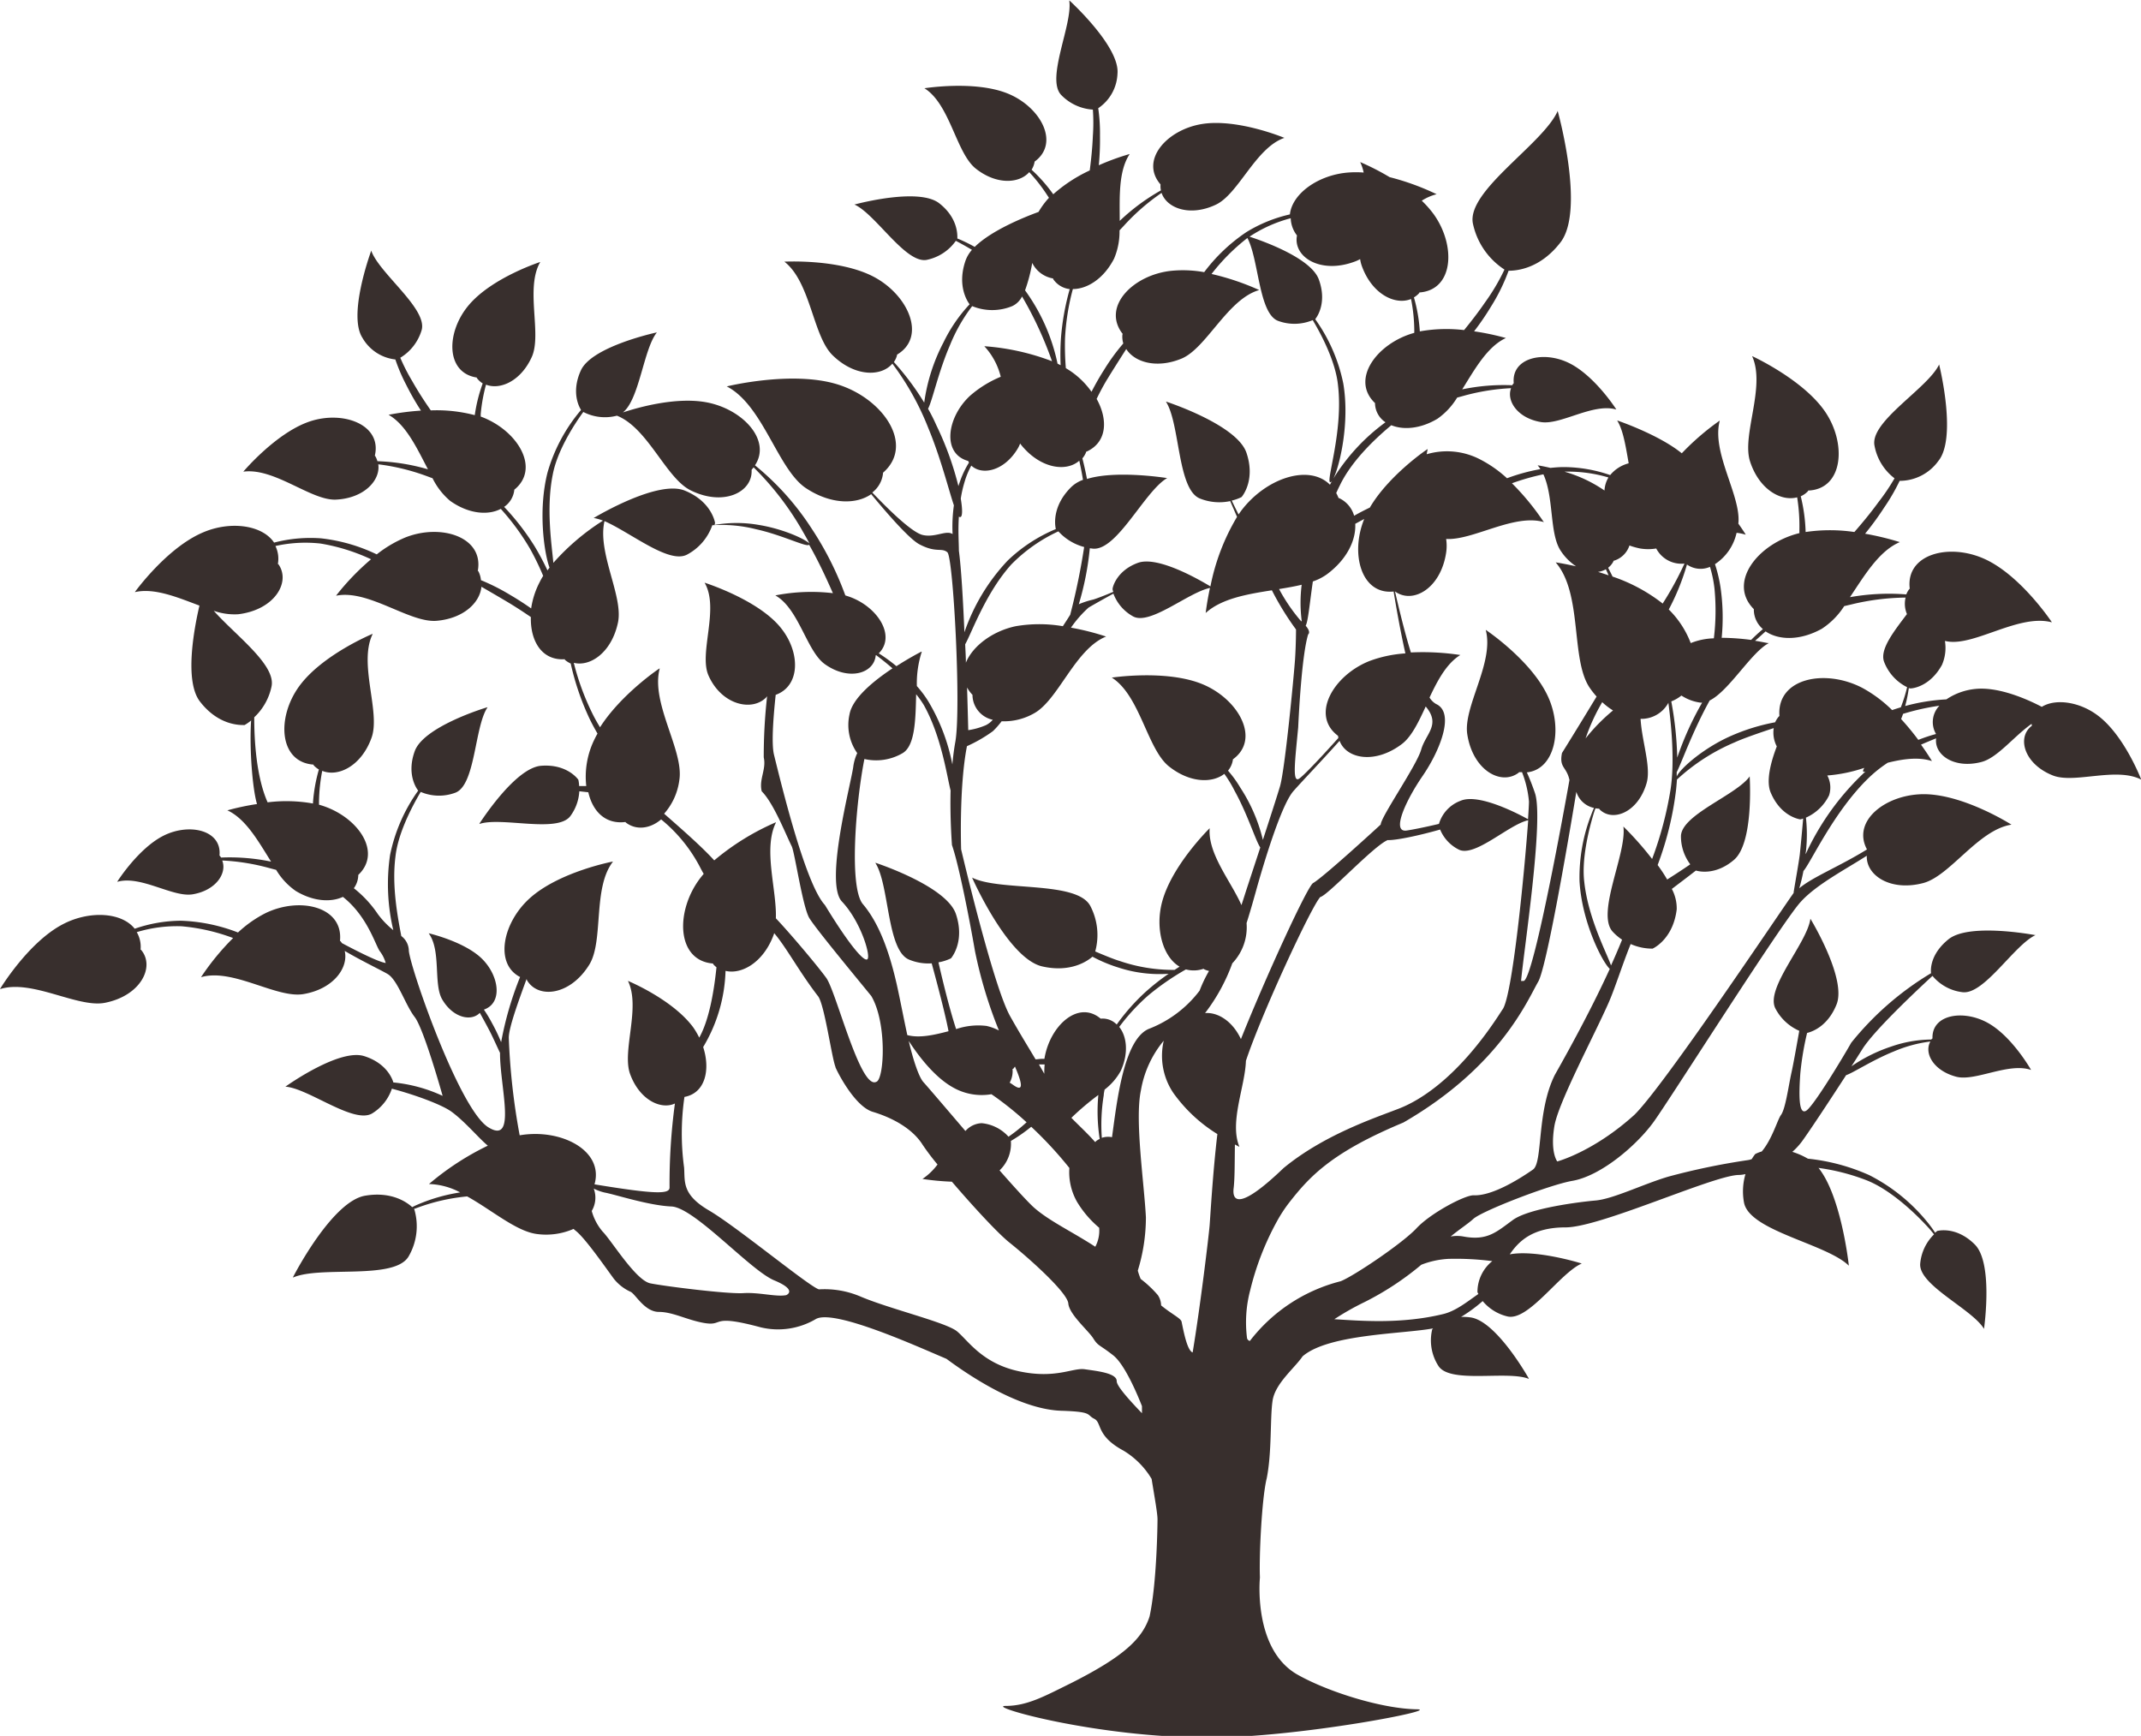 <svg xmlns="http://www.w3.org/2000/svg" viewBox="0 0 363.7 294.87"><defs><style>.cls-1{fill:#382f2d;}</style></defs><title>tree</title><g id="Layer_2" data-name="Layer 2"><g id="Layer_1-2" data-name="Layer 1"><path class="cls-1" d="M356.44,121.6c-3.09-2.38-7.23-3-9.59-1.53-2.27-1.19-6.35-3-10-3.09a10.67,10.67,0,0,0-6.21,1.82,32.85,32.85,0,0,0-7,1.13,25.17,25.17,0,0,0,.62-3.06l.18.07h.09c.55,0,3.4-.43,5.36-4a7.21,7.21,0,0,0,.5-4.06l.52.09c4.66.71,12.08-4.71,17.59-3.27l.06,0s-5.19-7.84-11.3-10.69-13.58-.91-12.84,5h0l-.08.05a3.58,3.58,0,0,0-.51.91,37.8,37.8,0,0,0-9.57.47c2.43-3.62,4.9-7.83,8.44-9.34l.07,0a48,48,0,0,0-5.94-1.44,50.19,50.19,0,0,0,3.28-4.5,33.26,33.26,0,0,0,2.59-4.48,8.11,8.11,0,0,0,6.57-3.37c3.09-3.77.42-15.24.15-16.33l0-.09c-1.9,4.06-11.74,9.64-11,13.76a9,9,0,0,0,3.41,5.6,35,35,0,0,1-2.75,4.07c-1.32,1.82-2.74,3.53-4.07,5.05a28.36,28.36,0,0,0-8.28,0h0a28.67,28.67,0,0,0-.83-6.07,3.66,3.66,0,0,0,1.24-.88.25.25,0,0,0,0-.09v0c6-.22,6.61-8,2.87-13.44s-12.35-9.39-12.35-9.39a.17.17,0,0,0,0,.05c2.31,5.19-1.82,13.37-.37,17.84,1.53,4.71,5.2,6.83,8,6.09a31.19,31.19,0,0,1,.38,5.6v.48c-7,1.71-12.27,8.36-7.74,12.91v0a.69.69,0,0,1,0,.1,4.35,4.35,0,0,0,1.54,3.29c-.68.58-1.36,1.2-2,1.84a39.85,39.85,0,0,0-5-.36,35.86,35.86,0,0,0-.19-8.51,24.57,24.57,0,0,0-.95-4,8.54,8.54,0,0,0,3.67-5.32,7.43,7.43,0,0,1,1.49.3l.06,0s-.45-.75-1.25-1.86c.52-4.69-4.58-12-3.17-17.44,0,0,0,0,0-.06A43.25,43.25,0,0,0,285.69,77c-3.68-3-10.1-5.28-10.89-5.55l-.08,0c1,1.54,1.45,4.38,1.95,7.25a6,6,0,0,0-3.14,2,24.48,24.48,0,0,0-7.85-1.36c-.77,0-1.54.06-2.3.14-1.31-.31-2.18-.44-2.18-.44l0,0a5.13,5.13,0,0,1,.47.65A32.05,32.05,0,0,0,256,81.24,20.72,20.72,0,0,0,251.36,78a12.18,12.18,0,0,0-9-.84,7.73,7.73,0,0,1,.16-.81s0,0,0-.06-6.6,4.43-9.82,9.93l0,0c-.88.42-1.79.89-2.67,1.39a4.73,4.73,0,0,0-2.56-3h-.08a6.81,6.81,0,0,0-.4-.86c.2-.44.4-.88.62-1.31,1.88-3.91,5.56-7.57,8.74-10.21,2,.82,4.89.66,7.84-1.1a11.92,11.92,0,0,0,3.34-3.59l1.06-.29a36.55,36.55,0,0,1,8.1-1.31c-.81,2.16,1.1,5.08,5.05,5.75,3.36.57,8.81-3.26,12.78-2.14h.05s-3.66-5.74-8.05-7.89-9.83-.84-9.37,3.47h0l-.06,0a3.28,3.28,0,0,0-.2.31,34.67,34.67,0,0,0-8.5.7c2.1-3.35,4.23-7.24,7.4-8.71l.06,0a42.81,42.81,0,0,0-5.44-1.15,45,45,0,0,0,2.86-4.18,32.19,32.19,0,0,0,3-6.11c1.3,0,5.34-.28,8.84-4.85,4-5.26-.07-20.73-.48-22.21l0-.12c-2.42,5.61-15.55,13.6-14.42,19.17a12.37,12.37,0,0,0,5.36,7.81,35,35,0,0,1-3.31,5.59c-1.15,1.68-2.39,3.27-3.55,4.69a25.66,25.66,0,0,0-7.52.22h0a26.63,26.63,0,0,0-1-5.77,4,4,0,0,0,.91-.75.32.32,0,0,0,0-.09v0c5.87-.4,6.27-8,2.42-13.33a17.68,17.68,0,0,0-2-2.26A8.72,8.72,0,0,1,244,33h.06a42.6,42.6,0,0,0-8-2.91,42,42,0,0,0-5-2.56s0,0,0,0a7.6,7.6,0,0,1,.59,1.78,16.89,16.89,0,0,0-2.66,0c-5,.4-9.49,3.55-9.87,7.11a24.26,24.26,0,0,0-7.38,3,29.44,29.44,0,0,0-7.18,6.81A20.33,20.33,0,0,0,199,46c-6.5.67-11.91,6.1-8.28,10.73l0,0-.05.09a3.85,3.85,0,0,0,.15,1.52,34.55,34.55,0,0,0-3.32,4.57c-.73,1.14-1.44,2.4-2.08,3.64A14,14,0,0,0,182,63.14c-.3-.21-.62-.41-.94-.6a46.92,46.92,0,0,1-.14-5.06,39.67,39.67,0,0,1,1.33-8.38c2.36,0,5.19-1.66,7-5.16a11.77,11.77,0,0,0,.93-4.81l.76-.81a36.15,36.15,0,0,1,6.38-5.55c.91,2.63,4.84,4.07,9.22,2,3.87-1.82,6.74-9.65,11.62-11.34h.05s-7.87-3.3-13.92-2.38-10.71,6.17-7.15,10.27l0,0a.3.3,0,0,0,0,.08,3.63,3.63,0,0,0,.07.94,35.09,35.09,0,0,0-7,5.18c0-3.95-.24-8.38,1.66-11.3l0-.05a41.39,41.39,0,0,0-5.21,1.9,46,46,0,0,0,.2-5,30.14,30.14,0,0,0-.3-4.69,7.39,7.39,0,0,0,3.27-5.86c.42-4.41-7.38-11.71-8.13-12.41l-.06,0c.61,4-4,13.2-1.39,16a8.19,8.19,0,0,0,5.4,2.51,31.63,31.63,0,0,1,0,4.46c-.08,2-.29,4-.53,5.87A25.32,25.32,0,0,0,178.92,33h0a26.68,26.68,0,0,0-3.68-4.17,3.68,3.68,0,0,0,.5-1.28s0-.06,0-.09,0,0,0,0c4.39-3.18,1-9.36-4.62-11.6S157,15,157,15l.05,0c4.36,2.74,5.37,11,8.72,13.65,3.53,2.79,7.37,2.53,9.07.59a28.24,28.24,0,0,1,3.11,4l.24.36a13.63,13.63,0,0,0-1.77,2.4c-2.46.9-8,3.14-10.84,5.94a28.45,28.45,0,0,0-2.87-1.4l-.08,0v0a.62.62,0,0,1,0-.09c0-.55.11-3.43-3.08-5.92-3.38-2.64-13.4-.05-14.35.2l-.08,0c3.61,1.59,8.71,10.11,12.32,9.41a8,8,0,0,0,4.93-3.23l.13.07c.75.39,1.65.89,2.61,1.46A5.64,5.64,0,0,0,164,44.32c-1.4,4.13.24,6.74.71,7.37a26.08,26.08,0,0,0-4.44,6.48A31.14,31.14,0,0,0,157,68.39a46.32,46.32,0,0,0-5.15-6.89,3.51,3.51,0,0,0,.53-1.16v-.1a.08.08,0,0,0,0,0c5.07-3,1.93-10.12-3.95-13.22s-15.24-2.57-15.24-2.57l.06,0c4.49,3.51,4.82,12.66,8.22,15.93,3.76,3.64,8.22,3.63,10.12,1.39a46.47,46.47,0,0,1,6.08,10.88c2.14,5.15,3.45,10.44,4.37,13.19a26.08,26.08,0,0,0-.22,4.88c-1.12-.72-2.93.64-5.06.16-1.77-.39-5.64-4.13-8.58-7.22A4.74,4.74,0,0,0,150,80.42l0-.12a.08.08,0,0,1,0,0c5.43-4.71.05-12.59-7.71-15s-18.88.35-18.88.35l.07,0c6.18,3.2,8.64,14.12,13.46,17.29,4.3,2.83,8.6,2.73,11.05,1,2.79,3.38,6.5,7.63,8.19,8.52,2.88,1.52,3.73.51,4.75,1.35s2.37,26.66,1.35,32.23c-.22,1.22-.38,2.51-.5,3.81a32.93,32.93,0,0,0-4.09-10.72,18.59,18.59,0,0,0-1.94-2.59,17.42,17.42,0,0,1,.84-5.84l-.08,0c-.38.19-2.15,1.12-4.23,2.46a29.46,29.46,0,0,0-3-2.18h0c3-3-.27-8-5.1-9.65l-.58-.19a54.34,54.34,0,0,0-5.74-11.38,45.87,45.87,0,0,0-9.61-10.72c2.83-4.26-2.1-9.58-8.29-10.71-5.16-.94-11.57.88-14.15,1.73,2.81-2.2,3.51-10.77,5.77-13.58h-.07c-1,.22-11.05,2.54-12.83,6.43-1.69,3.69-.3,6.21,0,6.68l0,.08h0l-.06.07A28.51,28.51,0,0,0,93,80.3c-1.63,6.46-.54,13.75.35,16.12-.12.15-.23.31-.35.47a43.65,43.65,0,0,0-2.18-4.09,42,42,0,0,0-5.18-6.7,4,4,0,0,0,1.72-2.82l0-.09a0,0,0,0,1,0,0c4.54-3.66.48-10.18-5.7-12.43,0-.14,0-.28,0-.42a28.75,28.75,0,0,1,.9-5c2.41.94,5.93-.61,7.78-4.71,1.75-3.88-1.16-11.68,1.44-16.13l0,0s-8.1,2.61-12.08,7.25S75.67,63.33,81,64.13v0s0,.05,0,.08a3.61,3.61,0,0,0,1,.92,26.41,26.41,0,0,0-1.35,5.39h0a25.57,25.57,0,0,0-7.47-.81c-1.05-1.51-2.15-3.19-3.17-5A32.37,32.37,0,0,1,68,60.77a8.21,8.21,0,0,0,3.63-4.71c1-3.65-7.27-9.67-8.58-13.52l0,.07c-.35,1-3.9,11-1.49,14.76a7.37,7.37,0,0,0,5.6,3.69A29.58,29.58,0,0,0,69,65.36a44.64,44.64,0,0,0,2.51,4.39,43.07,43.07,0,0,0-5.5.71l0,0c3,1.71,4.85,5.75,6.69,9.26a35,35,0,0,0-8.59-1.38,3.3,3.3,0,0,0-.37-.87.18.18,0,0,0-.07-.05h0c1.26-5.28-5.37-7.75-11.08-5.82s-11.26,8.52-11.26,8.52h0C46.61,79.41,52.77,85,57,84.87c4.84-.2,7.66-3.29,7.26-6a36.64,36.64,0,0,1,8.22,2l1,.37a11.9,11.9,0,0,0,3,3.85c3.21,2.27,6.5,2.46,8.59,1.35a40.57,40.57,0,0,1,5,6.83,45.14,45.14,0,0,1,2.2,4.55c-.2.32-.39.64-.56,1a14,14,0,0,0-1.48,4.53c-1.14-.8-2.36-1.59-3.53-2.27a35.53,35.53,0,0,0-5-2.53A4,4,0,0,0,81.24,97L81.16,97l0,0c1.08-5.78-6.22-8.11-12.29-5.71A20.67,20.67,0,0,0,64,94.17a29.19,29.19,0,0,0-9.51-2.73,24.53,24.53,0,0,0-7.93.73c-2-3-7.4-3.71-12-1.76C28.35,93,22.91,100.57,22.91,100.57l.06,0c3.33-.74,7.27.94,10.91,2.3-.93,4-2.58,12.83.08,16.29,3.13,4.07,6.77,4,7.47,4h.12a7.4,7.4,0,0,0,1.11-.78c-.32,4.77.24,11.71,1,14.2a42.41,42.41,0,0,0-5.07,1.08l.06,0c3.16,1.47,5.29,5.36,7.4,8.7a34.67,34.67,0,0,0-8.5-.69,2.11,2.11,0,0,0-.21-.31l-.06,0h0c.46-4.31-5-5.59-9.37-3.47s-8,7.89-8,7.89h.05c4-1.12,9.42,2.71,12.79,2.13,3.94-.67,5.85-3.58,5-5.74a36.56,36.56,0,0,1,8.09,1.31l1.07.28a11.56,11.56,0,0,0,3.34,3.59c3,1.81,6,1.94,8,1,4.17,3.3,5.5,8.15,6.27,9.23a5.87,5.87,0,0,1,1,2c-1.26-.19-4.7-1.92-7.44-3.38-.08-.12-.16-.24-.25-.35l-.08,0h0c.62-5.85-6.84-7.59-12.7-4.71a20.18,20.18,0,0,0-4.62,3.26,29.39,29.39,0,0,0-9.7-2,24.48,24.48,0,0,0-7.85,1.36c-2.21-2.81-7.67-3.11-12.13-.8C4.82,160,0,168,0,168l.06,0c5.44-1.68,13.14,3.26,17.78,2.34,6.1-1.21,8.54-6.16,6.12-9l-.08,0h0a5,5,0,0,0-.65-3,23.5,23.5,0,0,1,7.59-1,33.1,33.1,0,0,1,8.78,2,42.74,42.74,0,0,0-5.44,6.63h.07c5.38-1.52,12.77,3.67,17.33,2.89,5.07-.86,7.67-4.46,7-7.33,2.88,1.7,6.27,3.31,7.3,3.93,1.69,1,3,5.25,4.58,7.29s4.75,13.4,4.75,13.4a25.76,25.76,0,0,0-8.37-2.28v0c-.15-.53-1.09-3.25-4.95-4.47-4.08-1.3-12.57,4.61-13.38,5.18l-.07,0c3.94.24,11.69,6.45,14.82,4.54a7.84,7.84,0,0,0,3.33-4.19c4,1.06,8.52,2.73,10.14,3.92,2.31,1.69,4.61,4.49,6.16,5.76a46.49,46.49,0,0,0-10,6.52H73a12,12,0,0,1,5.17,1.42,29.65,29.65,0,0,0-7.37,2.13c-.28.12-.53.25-.78.37-.89-.82-3.5-2.71-8-1.94-5.42.93-11.65,12.68-12.23,13.81l0,.09c4.64-2.05,17.15.49,19.6-3.55a10.17,10.17,0,0,0,1-8l-.08-.09,0,0,.66-.24a33.16,33.16,0,0,1,8.39-1.9c4.27,2.37,8.41,6,11.94,6.4a11.64,11.64,0,0,0,6.13-.88c.15.13.29.26.42.36,1.7,1.36,5.43,6.79,6.45,8.14a7.67,7.67,0,0,0,2.88,2.21c.85.51,2.38,3.39,4.75,3.39s4.75,1.36,7.63,1.87c3.59.63.87-1.62,9.67.75a12.62,12.62,0,0,0,9.38-1.42c3.17-1.74,17.56,4.83,22.17,6.77,7,5.18,14.07,8.65,19.5,8.82s4.24.68,5.6,1.36.25,2.88,5,5.43a13.92,13.92,0,0,1,4.75,4.79c.48,3,1,5.83,1,6.86,0,.87-.12,10.87-1.35,16.51-1.23,3.8-4.41,6.81-13.32,11.31-4.47,2.2-7.44,3.88-11.15,3.88-3.44,0,15.34,5.41,34.68,5.37,15,0,39.67-4.76,35.16-4.8-5.79-.09-14.89-2.88-20.21-5.87-7.66-4.31-6.41-16.51-6.41-16.51-.16-3.76.33-13.57,1.15-16.84.9-4.49.55-10.28,1-13.22s3.78-5.55,5.09-7.51c4.37-3.8,17-3.79,22.17-4.75l-.07.08-.07.07a8,8,0,0,0,1.06,6.24c2,3.06,11.68.72,15.34,2.18l0-.06c-.49-.87-5.67-9.82-9.92-10.38a8.67,8.67,0,0,0-1.58-.08,26.46,26.46,0,0,0,3.67-2.69,7.81,7.81,0,0,0,4.22,2.61c3.58.84,9-7.49,12.64-9l-.07,0c-.79-.25-7.87-2.35-12.19-1.55,1.52-2.22,3.86-4.58,9.49-4.58,5.85,0,24.68-8.65,29.26-8.9q.64,0,1.29-.15a10.36,10.36,0,0,0-.25,4.82c.89,4.85,14,7,17.8,10.73l0-.1c-.13-1.16-1.46-11.93-5.14-16.5a35.81,35.81,0,0,1,8.19,2.11c3.87,1.53,7.86,5.24,10,7.53a19.43,19.43,0,0,1,1.43,1.65,7.94,7.94,0,0,0-2.35,5c-.25,3.66,8.83,7.68,10.85,11.06a.31.31,0,0,0,0-.07c.13-1,1.46-11.24-1.57-14.27-2.87-2.87-5.71-2.44-6.25-2.33l-.09,0a4.12,4.12,0,0,0-.4.33,19.41,19.41,0,0,0-1.29-1.77,30.55,30.55,0,0,0-9.87-8,34,34,0,0,0-10.46-2.81,12.53,12.53,0,0,0-2.64-1.16,11.36,11.36,0,0,0,1.65-1.79c1.41-1.94,4.84-7.15,7.49-11.24,1.14-.35,4.4-2.52,8.05-4a23,23,0,0,1,6.26-1.71c-1.12,2,.55,5,4.48,6,3.25.77,8.83-2.49,12.63-1.17l0,0s-3.21-5.7-7.36-8-9.56-1.45-9.39,2.67h0l-.06,0a1.07,1.07,0,0,0-.14.16,21.26,21.26,0,0,0-6.83,1.2,26.67,26.67,0,0,0-6.74,3.35c.76-1.18,1.4-2.19,1.84-2.89,1.9-3.05,8.66-9.45,11.93-12.47a7.8,7.8,0,0,0,5.1,2.77c3.69.46,8.75-8,12.41-9.7l-.08,0c-1-.18-11.26-2-14.67.68-3.17,2.53-3.09,5.22-3,5.79a51,51,0,0,0-13.56,11.81c-1.23,2.18-6.38,10.78-7.65,11.55s-1.27-2.55-1-6.36a49.4,49.4,0,0,1,1.15-6.85c.77-.18,3.49-1.06,5-4.83,1.69-4.19-3.86-13.6-4.39-14.49l-.05-.07c-.55,4.12-7.71,11.78-5.95,15.23a8.33,8.33,0,0,0,4.06,3.8c-.46,2.59-1.05,5.9-1.35,7.21-.5,2.29-1,6.1-1.78,7.12-.55.74-1.51,4.15-3.25,6.17a6.14,6.14,0,0,0-1,.38l-.11.06a7.39,7.39,0,0,0-.58.85,2.88,2.88,0,0,1-.64.17,117.5,117.5,0,0,0-13.49,2.8c-4.32,1.27-9.41,3.82-12.46,4.07-2.34.2-11.2,1.27-14,3.31s-4.33,3.56-8.4,2.8a6,6,0,0,0-2.16,0c1.5-1.24,3-2.2,3.86-3,1.52-1.36,12.93-5.78,16.79-6.45,4.92-.84,11-6.1,13.82-10s21.57-33.56,24.93-37.32c2.67-3,7.68-5.58,11.29-7.91-.15,3.32,4,6.11,9.59,4.64,4.56-1.21,9.31-9,14.93-9.91h.07s-7.82-5-14.56-5.18c-6.53-.16-12.66,4.4-10,9.38-4.71,2.91-9.31,4.72-11.5,6.6.25-.83.5-1.86.71-2.94,1.23-1.38,5.11-10,11-15.73a22,22,0,0,1,3.32-2.66c2.62-.65,5.21-1,7.44-.3l.06,0s-.68-1.14-1.85-2.77c.87-.38,1.68-.71,2.38-1l.19-.07c-.37,2.81,3.08,5.25,7.75,4,2.66-.72,5.37-4.24,8.39-6.41l.11,0c0,.12,0,.24-.05.37h0l-.07,0c-2.42,2-1.14,6.44,3.71,8.35,3.67,1.44,10.74-1.5,15,.7l0,0S360.91,125,356.44,121.6Zm-56.51-14.35c2.15,1.47,5.77,1.66,9.56-.45a12.84,12.84,0,0,0,3.79-3.84l1.19-.28a40.59,40.59,0,0,1,9.24-1.17,4.47,4.47,0,0,0,.23,2.8c-2.26,3-4.64,6-3.89,8.09a8,8,0,0,0,3.92,4.33,25.68,25.68,0,0,1-1.07,3.42c-.52.15-1,.31-1.48.47a22.5,22.5,0,0,0-5-3.74c-6.36-3.36-14.64-1.7-14.14,4.76,0,0,0,0,0,0l-.09.05a4.24,4.24,0,0,0-.64,1,34,34,0,0,0-7.53,2.33c-4.55,2-8.55,5.46-9.19,6.88l0-.73c.9-1.78,2.66-6.86,5.6-12.18,3.3-1.63,7.08-8.23,10.06-9.75l-.08,0c-.24,0-1.09-.22-2.27-.39C298.79,108.29,299.36,107.76,299.93,107.25Zm-24.1,33.21-.06-.06c.62,4.53-4.69,14.74-1.81,17.87a8.85,8.85,0,0,0,1.59,1.35c-.57,1.41-1.2,2.88-1.88,4.38-.69-2.05-3.89-8-4.55-14.25-.44-3.73.7-8.52,1.52-11.27q.18-.63.39-1.17a6.47,6.47,0,0,0,.66.06,0,0,0,0,1,0,0l0,.08c2.18,2.25,6.51.64,8-4.34.85-2.76-.78-7.15-1-11a5.23,5.23,0,0,0,4.71-2.7s0-.08,0-.12v0h0c.51,3.74,1.12,10.07.38,14.84a61.11,61.11,0,0,1-3.13,11.78A54,54,0,0,0,275.83,140.46Zm10.32-44.73a54.58,54.58,0,0,1-3.71,6.8l-.19-.16a28.69,28.69,0,0,0-8.32-4.43c-.25-.53-.5-1-.75-1.5a3.1,3.1,0,0,0,.9-1.09.22.22,0,0,0,0-.08v0a4,4,0,0,0,2.72-2.61,12.09,12.09,0,0,0,1.82.51,8.32,8.32,0,0,0,2.73,0A4.82,4.82,0,0,0,286.15,95.73Zm-13.34,1q.22.48.45,1c-.61-.21-1.21-.41-1.8-.58A3.77,3.77,0,0,0,272.81,96.69Zm-.62,22.56a11.42,11.42,0,0,0,1.82,1.39,31.33,31.33,0,0,0-4.66,4.75A33.46,33.46,0,0,1,272.19,119.25Zm11.71-.14a6.68,6.68,0,0,0,1.73-1,7.76,7.76,0,0,0,3.2,1.2,1.72,1.72,0,0,0,.32,0,53.07,53.07,0,0,0-4.23,9.34A59,59,0,0,0,283.9,119.11Zm7.36-19a38.65,38.65,0,0,1-.12,8.28,11.36,11.36,0,0,0-3.93.81,16,16,0,0,0-3.73-5.71,39.39,39.39,0,0,0,3.09-7.64,4,4,0,0,0,3.91.4A20.49,20.49,0,0,1,291.26,100.11Zm-18.05-19a4.73,4.73,0,0,0-.65,2.17,23.37,23.37,0,0,0-6.8-3.2A24,24,0,0,1,273.21,81.1Zm-11,7.57.06,0a42.31,42.31,0,0,0-5.43-6.63,39.61,39.61,0,0,1,5.34-1.52c1.82,3.95,1,10.09,2.95,13a9.2,9.2,0,0,0,2.61,2.63c-2.09-.47-3.47-.67-3.47-.67l.05.06c4.55,5.35,2.46,16.44,5.73,21.24a15.12,15.12,0,0,0,1.17,1.49c-3.31,5.48-5.88,9.59-5.88,9.59-.51,2.54.77,2.29,1.27,4.58,0,0-6.1,34.6-7.84,34.14l-.38,0c.47-5.18,3.88-27.36,2.37-31.88-.45-1.34-.93-2.53-1.39-3.55,4.78-.49,6.15-7.36,3.58-12.91C260.12,112.15,252.4,107,252.4,107a.14.14,0,0,1,0,.06c1.44,5.51-3.86,13-3.15,17.65.94,6.15,5.77,8.82,8.75,6.53l.05-.08v0l.5,0a17.91,17.91,0,0,1,1.18,5c0,.45-.06,1.53-.16,3-1.14-.64-8.27-4.5-11.44-3.14a6,6,0,0,0-3.69,3.93c-2.31.55-4.55,1-5.57,1.14-2.54.25,0-5.22,2.8-9.29s5.6-10.69,2.29-12.21a3.19,3.19,0,0,1-1.12-1.1c1.36-2.9,2.88-5.77,5.22-7.22l.05,0a42.49,42.49,0,0,0-8.44-.44c-1.08-3.5-2-7.38-2.7-10.37,3,2.21,7.76-.45,8.69-6.57a7.72,7.72,0,0,0,0-2.34C250.21,91.82,257.12,87.24,262.21,88.67ZM210.8,176.51c-1.43-3.07-3.94-4.6-6.09-4.42a31.58,31.58,0,0,0,4.63-8.46,8.86,8.86,0,0,0,2.42-6.83c.83-2.62,1.36-4.62,1.51-5.12,0,0,3.9-14.42,6.45-17.3,1.46-1.66,4.82-5.16,7.84-8.54,1.16,3.1,6.07,4,10.63.51,1.63-1.27,2.8-3.73,4-6.34,2.62,3.1,0,4.62-.77,7.33s-6.87,11.45-6.87,12.72c0,0-9.54,8.78-11.45,9.92C222.25,150.18,215,166,210.8,176.51Zm-24.74,35.27c-3.93-2.56-7.85-4.38-10.44-6.68-1-.9-3.24-3.35-5.82-6.29a6.23,6.23,0,0,0,1.92-5,27,27,0,0,0,3.32-2.3l.14-.11a66.06,66.06,0,0,1,6.48,7,10.17,10.17,0,0,0,1.34,5.82,17.63,17.63,0,0,0,3.72,4.33A5.79,5.79,0,0,1,186.06,211.78ZM184.17,92.92a113.73,113.73,0,0,1-2.37,11.51c-.3.48-.72,1.14-1.25,1.94a23.75,23.75,0,0,0-8,0c-3.95.83-7.33,3.38-8.47,6.2,0-1-.08-2.07-.12-3.13,1.06-1.82,3.46-8.69,7.83-13.55a27.18,27.18,0,0,1,8-5.63A9.08,9.08,0,0,0,184.17,92.92Zm-15.52,29.35a3.91,3.91,0,0,1-1.17.91,12,12,0,0,1-3,.85s-.07-3-.2-7.25a5.81,5.81,0,0,0,.92,1.25l0,0,0,.09A4.36,4.36,0,0,0,168.65,122.27Zm-4.39,4.48a24.47,24.47,0,0,0,4.41-2.55,13.87,13.87,0,0,0,1.48-1.68,10.33,10.33,0,0,0,5.44-1.31c4.17-2.22,7-10.93,12.28-13.07l.06,0a42.46,42.46,0,0,0-6-1.52,19.43,19.43,0,0,1,3-3.42c1.49-.86,2.93-1.67,4.21-2.36a7.35,7.35,0,0,0,3.35,3.87c2.88,1.56,9.34-4.06,13.05-4.84-.54,2.54-.73,4.31-.73,4.31s0,0,0-.05c2.7-2.46,7.07-3.2,11.25-3.86a48.37,48.37,0,0,0,4.1,6.66s0,2.55-.17,5.09-1.7,18.66-2.55,21.54c-.39,1.34-1.66,5.27-2.91,9.11a28.2,28.2,0,0,0-3.83-8.87,19.21,19.21,0,0,0-2.09-2.89,3.75,3.75,0,0,0,.82-1.82.44.44,0,0,0,0-.1s0,0,0,0c4.77-3.44.95-10.26-5.19-12.78s-15.42-1.1-15.42-1.1l.06,0c4.8,3.06,6,12.14,9.7,15.08,3.55,2.82,7.36,2.87,9.4,1.26a21,21,0,0,1,1.75,2.89c2.24,4.05,3.57,8.48,4.36,9.62l-2.41,7.34c-.25.79-.51,1.6-.79,2.45-1.75-4-5.71-8.67-5.4-13v-.06s-6.49,6.34-8.11,12.63c-1.15,4.47.16,9.24,3,10.88l-.85.55a28,28,0,0,1-9.35-1.52c-.86-.25-2.45-.89-4.13-1.61a10.63,10.63,0,0,0-.84-7.74c-2.31-4.32-15.41-2.42-20.09-4.81l.05.09c.54,1.21,6.3,13.73,11.87,15,4.86,1.11,7.71-.93,8.54-1.65a25,25,0,0,0,4.43,1.85,22.43,22.43,0,0,0,8.51,1.05,38.63,38.63,0,0,0-4,3.16,35.19,35.19,0,0,0-4.82,5.46,3.34,3.34,0,0,0-2.65-1l-.08,0,0,0c-3.83-3.23-8.66,1.25-9.55,6.83l-.37,0c-.37,0-.75.07-1.13.09-1.28-2.15-2.81-4.62-4.34-7.36-2.9-5.19-8.31-28.32-8.31-28.32S162.9,133.7,164.26,126.75Zm56.88-21.17-.24-.2a30.21,30.21,0,0,1-3.62-5.32c1.34-.22,2.64-.44,3.84-.73A24.41,24.41,0,0,0,221.14,105.58Zm-35,88.31,0,.07v0H186c-1.2-1.38-2.72-2.76-4-4.08a46.63,46.63,0,0,1,4.58-3.88,30.31,30.31,0,0,0,.23,7.47A3.15,3.15,0,0,0,186.13,193.89ZM177.4,182.4c-.28-.51-.58-1-.91-1.59l.81,0h.16A14.44,14.44,0,0,0,177.4,182.4Zm-5.36-.83h0l.07,0a3.79,3.79,0,0,0,.3-.4c1.5,3.42,1.28,4.27-.33,3.1-.17-.12-.35-.24-.56-.36A4,4,0,0,0,172,181.57Zm-10.27,3.08a9.84,9.84,0,0,0,6.65,1.22l.59.41a55.52,55.52,0,0,1,5.38,4.36l-.07.06a28.2,28.2,0,0,1-3,2.39,7,7,0,0,0-4.56-2.3,3.9,3.9,0,0,0-2.76,1.33c-3.37-3.94-6.34-7.43-7.13-8.3s-1.76-3.82-2.5-7C155.62,178.75,158.42,182.73,161.77,184.65Zm27.13,8.52a3.36,3.36,0,0,0-1.73.11,31.24,31.24,0,0,1,.33-7.25c0-.31.09-.63.14-.94a10.19,10.19,0,0,0,2.75-3.19c1.39-3.08,1-5.88-.26-7.46a34.34,34.34,0,0,1,4.94-5.36,43.4,43.4,0,0,1,6.39-4.41,5.08,5.08,0,0,0,3-.11l0,0,.06.07a3.67,3.67,0,0,0,.86.3,23.09,23.09,0,0,0-1.6,3.35,19.72,19.72,0,0,1-8.65,6.5C190.82,176.64,189.7,187.48,188.9,193.17Zm42.84-105c-2.39,5.88-.52,12.89,5,12.31.48,2.94,1.19,6.91,2,10.51a21.4,21.4,0,0,0-6.09,1.29c-6.18,2.45-10.07,9.22-5.34,12.72,0,0,0,0,0,0a.29.29,0,0,0,0,.09,2.38,2.38,0,0,0,.05.26c-3,3.34-6.3,6.86-6.83,7-1,.34-.51-3.39,0-8.81,0,0,.5-11.88,1.69-15.78,0,0,.56-.34-.42-1.47.42-.76.66-3.68,1.22-7.52a9.09,9.09,0,0,0,2.35-1.19c3.5-2.58,5-5.9,4.85-8.6C230.78,88.67,231.28,88.41,231.74,88.16ZM230.2,44.41a5.43,5.43,0,0,0,.85-.4,6,6,0,0,0,.28,1.15c1.72,4.8,5.67,6.74,8.37,5.63a28.54,28.54,0,0,1,.55,5.32c0,.14,0,.29,0,.43-6.34,1.75-10.9,7.92-6.67,11.93l0,0,0,.09a3.94,3.94,0,0,0,1.78,3.17,33.71,33.71,0,0,0-8.86,9.57c1.08-2.15,2.82-9.47,1.69-16.16a28.56,28.56,0,0,0-4.74-10.88l0-.07h0l.05-.08c.34-.44,1.92-2.84.53-6.65-1.33-3.63-9.5-6.52-11.77-7.26a23.41,23.41,0,0,1,7-3.13,5,5,0,0,0,1.05,2.91s0,0,0,0l0,.09C219.68,43.71,224.38,46.62,230.2,44.41Zm-42.1,20c.6-1,1.94-3.12,3.22-5.12,1.43,2.24,5.15,3.37,9.38,1.63s7.81-10.08,13.17-11.64l.06,0a42.8,42.8,0,0,0-8.12-2.74,34.1,34.1,0,0,1,6.09-6.11c1.95,3.62,1.91,12.81,5.2,14.07a8,8,0,0,0,5.89-.12l.08.12c1.51,2.54,3.82,7,4.22,10.93.93,7.82-2.1,16.36-1.32,16.49.09,0,.21-.07.34-.28-.13.23-.26.46-.38.7-3.57-3.57-10.84-1.12-15,4.31-.18.24-.36.49-.53.74-.43-.85-.82-1.65-1.16-2.36a7.58,7.58,0,0,0,1.66-.59.3.3,0,0,0,.07-.08c.38-.48,2.23-3.14.77-7.45-1.54-4.56-12.53-8.32-13.59-8.67l-.08,0c2.4,3.72,1.92,14.86,5.74,16.43a8.83,8.83,0,0,0,5.17.45l1.16,2.68a36.79,36.79,0,0,0-4.52,11.81c-1.67-1-8.89-5.25-12.32-4S189.06,99.48,189,100a.66.66,0,0,1,0,.09s0,.17.13.44c-1.36.57-2.68,1.09-3.43,1.32a13.94,13.94,0,0,0-2.44.79,49.33,49.33,0,0,0,1.87-9.51l.55.07c4.11.34,8.77-9.79,12.6-12h-.08c-.91-.14-8.84-1.3-13.55.16-.23-1.21-.5-2.4-.78-3.5a3.65,3.65,0,0,0,.61-1v-.1s0,0,0,0c3.62-1.58,3.77-5.48,1.81-9C186.92,66.45,187.55,65.31,188.1,64.4Zm-7.87-7a42.23,42.23,0,0,0-.06,4.63c-.17-.09-.34-.18-.52-.26a32.41,32.41,0,0,0-5.52-12.46,27.35,27.35,0,0,0,1.22-4.66,4.82,4.82,0,0,0,3.55,2.64.06.06,0,0,1,0,0,.44.44,0,0,1,0,.1,3.93,3.93,0,0,0,2.82,1.71A42.77,42.77,0,0,0,180.23,57.41ZM159.06,72.23a30.53,30.53,0,0,0-1.41-2.8c.72-1.3,1.73-6.17,3.71-10.76A28.54,28.54,0,0,1,165.15,52a8.94,8.94,0,0,0,6.8,0,3.56,3.56,0,0,0,1.67-1.64,63.16,63.16,0,0,1,5.09,11,40.1,40.1,0,0,0-11.5-2.55l0,0A11.72,11.72,0,0,1,170,64a18.87,18.87,0,0,0-5.24,3.25c-3.9,3.64-4.82,9.83-.27,11.06v0a.22.22,0,0,1,0,.08l.12.18a16.16,16.16,0,0,0-1.46,3c-.12.34-.24.69-.34,1A52.71,52.71,0,0,0,159.06,72.23Zm4.05,15.6c.4,0,.42-1.22.1-3.13a20.12,20.12,0,0,1,.64-2.82A13.84,13.84,0,0,1,165,79.09c1.85,1.73,5.62.92,7.9-2.92a4.89,4.89,0,0,0,.39-.83l.23.3c3.28,4,7.64,4.55,9.82,2.62.23,1,.45,2.13.63,3.25a5.64,5.64,0,0,0-1.93,1.16c-3.27,3.17-2.84,6.37-2.72,7l0,.1.06.09a26.65,26.65,0,0,0-8.18,5.34,33.49,33.49,0,0,0-7.37,12.2c-.23-5.5-.55-10.95-.94-13.85,0-1.29-.16-3.4,0-5.8A.26.26,0,0,0,163.11,87.83Zm-6.18,31.93c3,5.35,3.92,12.06,4.55,14.51-.12,4.95.23,9.11.23,9.27,1.19,3.39,3.06,13.06,3.91,18a75.88,75.88,0,0,0,4.07,13.5,8.88,8.88,0,0,0-2.11-.77,11.69,11.69,0,0,0-5.16.54c-1.33-4.06-2.64-9.77-3-11.34a7.94,7.94,0,0,0,2.12-.68l.07-.08c.38-.49,2.22-3.14.77-7.46-1.55-4.55-12.54-8.32-13.59-8.67l-.09,0c2.41,3.72,1.92,14.87,5.74,16.43a8.51,8.51,0,0,0,3.83.63c1.09,4,2.34,8.79,2.86,11.53-2.41.63-4.91,1.21-7,.66-.65-3-1.24-6.13-1.77-8.5-1.19-5.26-2.89-10.34-5.77-13.74-2.39-2.81-1.23-17.2.25-24.66a8.92,8.92,0,0,0,6.5-1c2.13-1.28,2.19-5.78,2.29-10A16.21,16.21,0,0,1,156.93,119.76Zm-15.43-19a31.64,31.64,0,0,0-9.79.38l0,0c4,2.25,5.32,9.47,8.4,11.67,4.06,2.9,8.3,1.6,8.64-1.39a.19.19,0,0,0,0-.07s0,0,0,0l.08-.07.1.08c.77.58,1.71,1.32,2.68,2.17-3.18,2.11-6.82,5.07-7.3,7.82a8.3,8.3,0,0,0,1.31,6.58,8.08,8.08,0,0,0-.65,2.14c-.26,2.54-5,19.84-1.95,23.07s4.75,8.64,4.41,9.66-3-2-7.3-9.07c-3.25-3.48-7.25-19.85-8.65-25.53-.42-1.74-.18-5.76.29-10.17,4-1.44,4.19-6.63,1.41-10.66v0a0,0,0,0,1,0,0c-.25-.36-.53-.72-.82-1.06-4-4.6-12.67-7.33-12.67-7.33l0,0c2.56,4.38-1,11.91.65,15.73,2.21,5.05,7.48,6.27,9.9,3.67l0-.08v0h.07a91.48,91.48,0,0,0-.57,10.35c.47,2.05-.85,3.73-.34,5.77,2,2,3.94,7,5.09,9.33.51,1,1.86,10.34,3,12.21s8.31,10.51,10.52,13.23c2.71,4.58,2.2,14.24.84,14.58-2.71,1.36-6.78-15.26-8.48-17.64-1.38-1.93-6.12-7.56-8.57-10.14.17-4.86-2.2-11.75,0-16.24l0-.07a42.19,42.19,0,0,0-10.47,6.47c-2.13-2.35-5.69-5.45-8.51-7.93a10.71,10.71,0,0,0,2.59-5.77c.76-5-4.89-13-3.35-18.85,0,0,0,0,0-.06s-6.58,4.41-10.13,10c-.39-.64-.77-1.3-1.13-2a43.15,43.15,0,0,1-3.33-8.95c2.83.71,6.44-1.79,7.51-6.85.94-4.46-3.54-11.83-2.29-17.22,4.53,2,10.91,7.29,14,5.7a9,9,0,0,0,4.31-5,23.89,23.89,0,0,1,7.44.68c4.54,1,8.7,3.16,9,2.62a0,0,0,0,1,0,0C139.2,95.62,140.48,98.49,141.5,100.78ZM93.89,80.66C94.6,76.81,97.26,72.5,99,70.1l.09-.12a8,8,0,0,0,5.71.63c5.26,2.08,8.31,10.58,12.5,12.67,5.58,2.78,10.53.36,10.38-3.39a.36.36,0,0,1,0-.09v0l.34-.41a49.7,49.7,0,0,1,8.49,11.13c.35.6.69,1.21,1,1.81-.88-.85-4.6-2.51-8.6-3.16a21.58,21.58,0,0,0-7.53,0l.08-.29s0,0,0-.11c-.12-.6-.93-3.73-5.15-5.44-4.46-1.8-14.48,4.08-15.44,4.65l-.07,0a7.8,7.8,0,0,1,1.63.46A39.25,39.25,0,0,0,94,95.61C93.75,92.73,92.74,86.41,93.89,80.66ZM69.45,161.52A3.17,3.17,0,0,0,68.17,159c-.61-3.21-1.62-8.46-1-13.42.4-3.89,2.72-8.4,4.22-10.93l.08-.13a7.91,7.91,0,0,0,5.89.13c3.43-1.31,3.24-11.24,5.46-14.5l-.07,0c-1,.29-10.81,3.4-12.29,7.43-1.39,3.81.2,6.21.53,6.65a.23.23,0,0,0,.06.07l0,0-.06.07a28.48,28.48,0,0,0-4.73,10.88A34,34,0,0,0,66.81,158a14.66,14.66,0,0,1-2.62-2.72,19.3,19.3,0,0,0-4.08-4.4,3.89,3.89,0,0,0,.75-2.17l0-.09s0,0,0,0c4.23-4-.33-10.18-6.67-11.93,0-.15,0-.29,0-.44a29.39,29.39,0,0,1,.55-5.31c2.71,1.11,6.66-.83,8.38-5.63,1.56-4.36-2.26-12.55.17-17.58l0-.06s-8.54,3.53-12.45,8.88-3.44,12.92,2.42,13.33v0l0,.09a3.74,3.74,0,0,0,.91.74,27.17,27.17,0,0,0-1,5.59c0,.06,0,.13,0,.19a25.6,25.6,0,0,0-7.71-.2c-1.94-4.37-2.28-10.63-2.27-14.45a9.93,9.93,0,0,0,2.94-5.25c.75-3.68-6.11-8.65-9.82-12.84a10.62,10.62,0,0,0,4.15.59c6.18-.73,9-5.47,6.82-8.52l-.08,0h0a5,5,0,0,0-.41-3.07,23.29,23.29,0,0,1,7.66-.42,32.84,32.84,0,0,1,8.58,2.67,42.19,42.19,0,0,0-5.94,6.18l.06,0c5.49-1.08,12.44,4.68,17.05,4.27s7.34-3.13,7.58-5.78c2.06,1.19,4.22,2.45,5.22,3.07s2,1.27,3.18,2.08c-.11,4,1.82,7.42,5.77,7.16a.06.06,0,0,1,0,0,.36.36,0,0,0,0,.09,4.06,4.06,0,0,0,1,.64,44.8,44.8,0,0,0,3.23,9.44c.41.84.86,1.67,1.32,2.46-.24.42-.45.83-.65,1.26a14.34,14.34,0,0,0-1.26,7.65H98.38a6.12,6.12,0,0,0-.13-1.06l-.06-.08c-.34-.44-2.22-2.61-6.26-2.3-4.28.32-9.94,9-10.48,9.81a.22.22,0,0,1,0,.07c3.74-1.25,13.25,1.61,15.44-1.34a7.81,7.81,0,0,0,1.52-4.21l1.53.17c.73,3.21,2.87,5.48,6.31,5.05l0,0,.06.09c1.75,1.35,4.11,1.08,6-.53a25.93,25.93,0,0,1,6.68,8.25c.18.35.36.68.55,1-.26.3-.51.62-.75.94-4.12,5.62-3.81,13.82,2.35,14.29a.06.06,0,0,1,0,0l0,.1a4.81,4.81,0,0,0,.57.54c-.44,4.31-1.3,9.06-2.93,11.95a12.77,12.77,0,0,0-1-1.72c-3.52-4.79-11.11-7.92-11.11-7.92l0,0c2.21,4.52-1.06,11.91.37,15.83,1.61,4.4,5.23,6.1,7.61,5a101.46,101.46,0,0,0-.91,14.27c0,1.13-2.29,1.18-12.75-.54,1.65-5.73-5.67-9.54-12.71-8.33a112.75,112.75,0,0,1-1.85-16.57c0-1.71,1.62-6.14,3-9.93l.06,0v0a.31.31,0,0,1,0,.1c1.85,3.26,7.34,2.71,10.61-2.58,2.49-4,.55-13,4-17.47l0-.05s-9.13,1.73-14.13,6.25c-4.59,4.15-6,11.12-1.62,13.36a56.64,56.64,0,0,0-3.22,11.07,29.69,29.69,0,0,0-1.54-3.22,22.79,22.79,0,0,0-1.39-2.31c3.3-1.14,2.56-5.89-.43-8.74s-8.95-4.23-8.95-4.23l0,0c2.16,2.94.77,8.63,2.3,11.24,1.84,3.15,4.94,3.79,6.39,2.28.64,1.15,1.22,2.22,1.52,2.8.54,1,1.2,2.49,1.91,4v.07c0,5.77,2.89,15.61-2,12.56S69.79,164.74,69.45,161.52ZM133.56,220c-1.7.34-4.58-.51-7.29-.34S113,218.5,110.49,218s-6.61-7.29-8.14-8.82a9.17,9.17,0,0,1-1.83-3.48,4.42,4.42,0,0,0,.34-3.8,8.2,8.2,0,0,0,1.83.67c1.87.34,7.46,2.2,11.37,2.37s13.39,10.86,17.46,12.55S133.56,220,133.56,220Zm56.14,14.59c0-1.36-3.39-1.7-5.43-2s-4.92,1.69-11.19.34-8.65-5.26-10.52-6.79-11.5-3.81-16.45-5.93a15.57,15.57,0,0,0-7-1.19c-1.7-.51-14-10.68-18.66-13.4s-4.07-4.91-4.24-7.29a43,43,0,0,1,.06-12c3.53-.64,4.44-4.6,3.18-8.47a26.61,26.61,0,0,0,3.8-12.94c2.78.65,6.47-1.46,8.2-6.19a1.72,1.72,0,0,1,.07-.21c2.11,2.48,4.26,6.57,7.42,10.67,1.11,1.3,2.36,10.62,3,12.07-.38-.58,2.91,6.58,6.31,7.6s6.78,2.88,8.48,5.6a40.87,40.87,0,0,0,2.53,3.35,10.53,10.53,0,0,1-2.57,2.46h.07a44.23,44.23,0,0,0,4.94.46c3.48,4.06,7.75,8.72,9.78,10.34,3.39,2.71,9.84,8.48,10,10.35s3.39,4.58,4.24,5.93,1,1,3.39,2.88c2,1.56,4.2,6.89,4.88,8.62,0,.43,0,.82,0,1.21C191.92,237.9,189.7,235.47,189.7,234.62Zm15.77-26.29c-.14,1.66-1.53,13.35-2.87,21.44h0c-.9-.33-1.48-3.28-1.88-5.23-.11-.57-1.73-1.32-3.48-2.77a3.21,3.21,0,0,0-.55-1.74,18.73,18.73,0,0,0-2.92-2.75,12.93,12.93,0,0,1-.49-1.41,30.76,30.76,0,0,0,1.38-9.07c-.31-5.93-1.91-16.55-.85-21.54a17.86,17.86,0,0,1,3.88-8.45,11.28,11.28,0,0,0,1.62,8.86,25.82,25.82,0,0,0,7.49,7C206,199.37,205.59,206.94,205.47,208.33Zm4.07-6.28c.23-1.72.19-4.48.24-7.61l.74.39,0-.06c-1.69-4.17,1-10.22,1.13-14.54,2.74-8.23,11.22-26.42,12.64-27.83,1.27-.26,9-8.64,11.44-9.67,1.33.07,5.24-.74,8.91-1.79a6.62,6.62,0,0,0,3.2,3.42c2.72,1.31,8.48-4.28,11.76-5-.61,8.51-2.69,30.27-4.41,32.21-8.12,12.76-15.46,16-17.8,16.87-4.06,1.57-12.55,4.41-19.34,10C210.9,205.27,209.37,204.26,209.54,202.05Zm44,12.17a6.72,6.72,0,0,0-2.56,5.23v.09l.16.29c-2,1.39-3.86,2.91-6,3.42-7.16,1.73-14,1.14-18.47.87a45.29,45.29,0,0,1,5.11-2.9,49.45,49.45,0,0,0,9.66-6.35,14.79,14.79,0,0,1,4.59-1A48.47,48.47,0,0,1,253.49,214.22Zm6.93-15.56c-1.69,1.18-6.78,4.58-10.17,4.41-1.53,0-7.3,3.05-9.67,5.6s-10.68,8.14-12.89,9a28.19,28.19,0,0,0-15.42,10.14.64.64,0,0,1-.48-.47,21.25,21.25,0,0,1,.54-8.15,47.48,47.48,0,0,1,4.52-11.66,24.3,24.3,0,0,1,2-3.09c3.56-4.58,7.29-8.64,19.5-13.73,16.46-9.5,21.12-20.86,22.9-23.92,1.34-2.29,4.68-21.36,6.48-32.26a4,4,0,0,0,3,2.74c-.16.34-.31.71-.46,1.11a29.4,29.4,0,0,0-2,11.35c.4,7,3.91,13.78,5.14,14.88-2.7,5.91-6.13,12.35-9.33,18C261,188.82,262.12,197.47,260.42,198.66Zm44.26-47c-2.51,3.52-22.23,33.07-27.13,37.78-6.95,6.27-13.06,7.88-13.06,7.88s-1.23-1.51-.49-6c.66-4,6.8-15.46,9.23-21,1.1-2.52,2.31-6.42,3.73-9.93a9.1,9.1,0,0,0,3.72.78l.1-.05c.57-.28,3.45-2,4-6.63A7,7,0,0,0,284,151c1.32-1,2.74-2.07,4.07-3.11l.07,0c.53.15,3.34.8,6.42-1.83,3.26-2.79,2.72-13.12,2.67-14.11a.42.42,0,0,1,0-.07c-2.28,3.21-11.65,6.51-11.68,10.18a7.92,7.92,0,0,0,1.58,4.76c-1.33.92-2.68,1.79-3.92,2.58a26.7,26.7,0,0,0-1.62-2.46,54.34,54.34,0,0,0,3.13-12.78c.06-.56.11-1.15.15-1.74v0a33.93,33.93,0,0,1,9.83-6.33c1.23-.58,4-1.55,6.61-2.41a5.09,5.09,0,0,0,.52,3.11c-1.08,2.82-1.87,6-1,7.92,1.6,3.72,4.4,4.37,4.95,4.47h.09a4.14,4.14,0,0,0,.44-.14c-.17,2-.45,5-.58,6.17C305.51,146.86,305.07,149.23,304.68,151.64Zm2-6.45c0-.18,0-.36.05-.54a26,26,0,0,0,0-5.75,8,8,0,0,0,3.93-3.78,4.3,4.3,0,0,0-.3-3.38,25.76,25.76,0,0,0,6.29-1.3c-.19.33-.26.56-.17.64s.18,0,.34,0A44.45,44.45,0,0,0,306.69,145.19Zm11.22-15.06.09-.1h0Zm10.61-5.35c-.79.22-1.71.53-2.69.91a45.84,45.84,0,0,0-2.92-3.54c.12-.29.23-.59.33-.88a39.74,39.74,0,0,1,6.17-1.38,4,4,0,0,0-.57,4.8Z"/></g></g></svg>